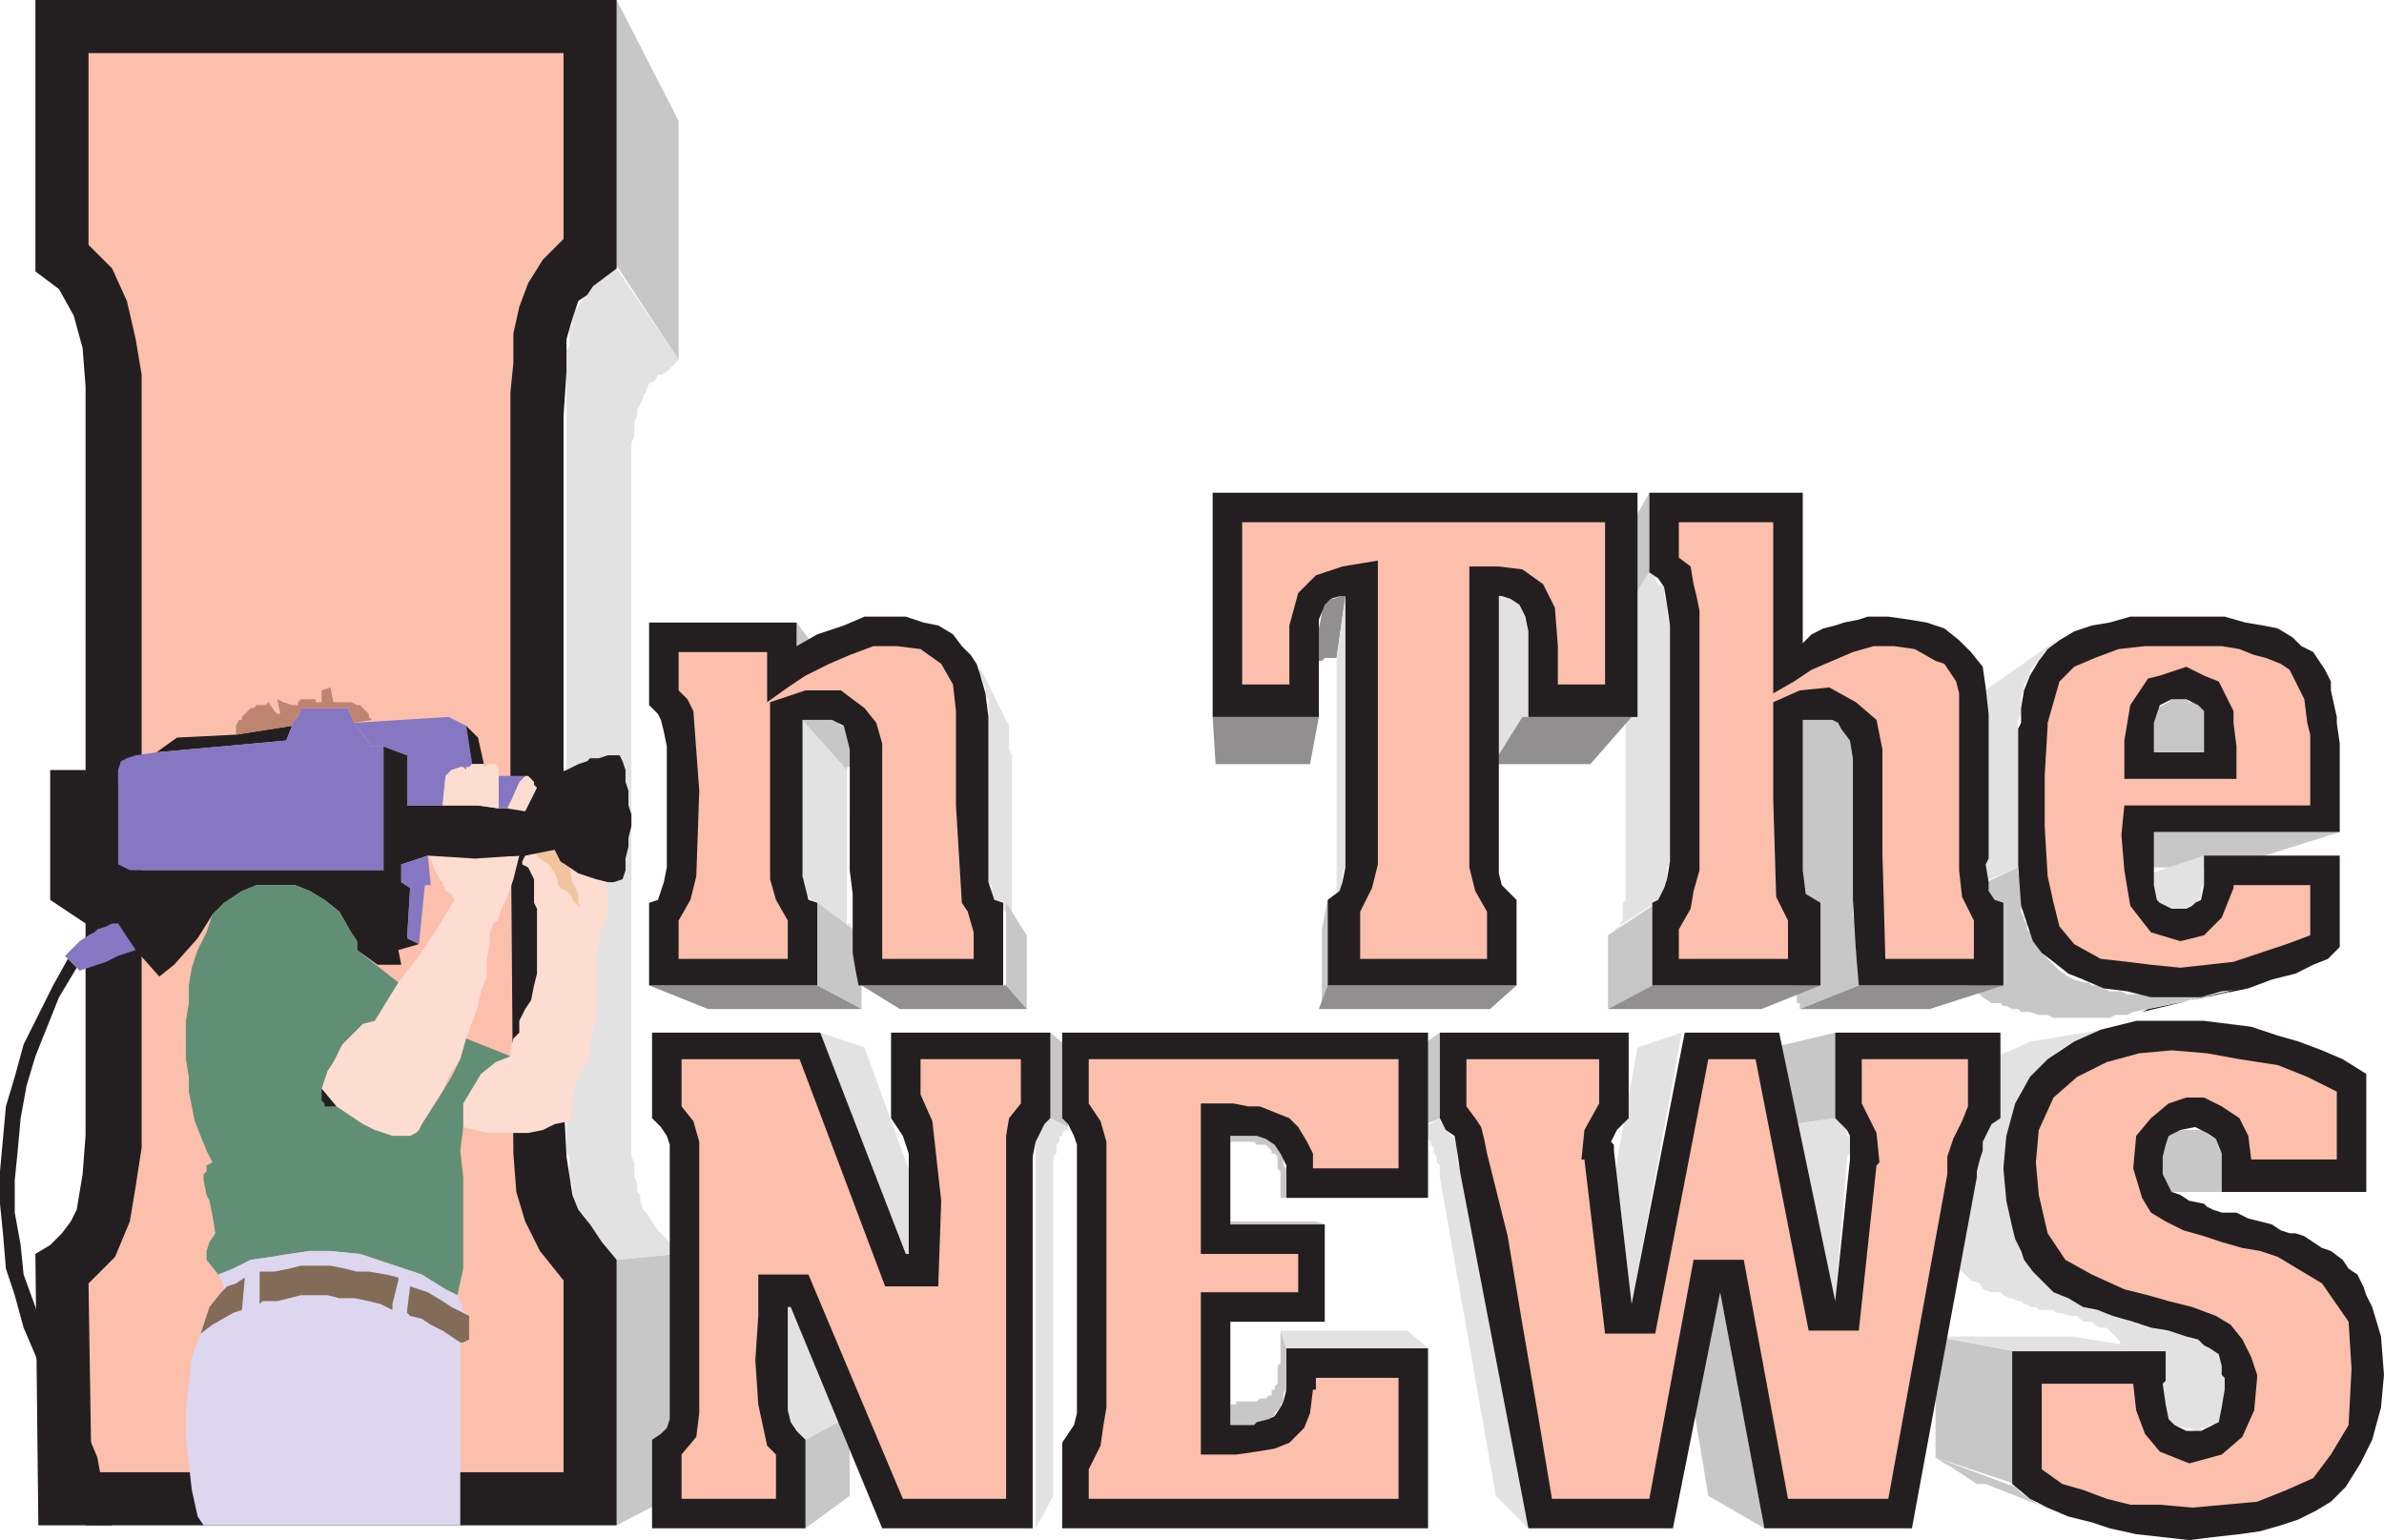 <svg xmlns="http://www.w3.org/2000/svg" width="606" height="391.5"><path fill="#c8c7c8" fill-rule="evenodd" d="m267 262.5 4.5 3.75v20.25l-4.5-2.25V262.5M156.75 0l15.75 30.75V91.5l-15.75-24V0"/><path fill="#e3e2e2" fill-rule="evenodd" d="M156.75 68.25 172.5 91.5l-3 3-1.5.75h-.75l-.75 1.5-1.5.75-.75 1.5v.75l-.75.75v.75l-1.5 3v1.5l-.75 1.5V111l-.75 1.5V294l.75 1.5v3.75l.75 1.5V303l.75.75v1.5l.75 2.25.75.75 3 4.5 3.75 3.75 1.5 2.25-15.75 1.5-2.25-2.25-1.5-2.25-2.25-2.25-.75-2.25-1.5-2.25-1.5-1.5-.75-2.25-.75-1.5v-2.25l-.75-1.5v-6l-.75-.75v-204l.75-1.5V84l.75-1.5v-2.25l.75-1.5.75-.75.75-1.5 1.5-1.5.75-1.5 2.25-2.25 1.5-.75.75-1.5 2.25-.75"/><path fill="#c8c7c8" fill-rule="evenodd" d="m156.75 320.25 15.75-1.5v60.75l-15.75 8.25v-67.5"/><path fill="#231f20" fill-rule="evenodd" d="M9 0h147.75v68.25l-6 4.5-1.5 2.25-2.25 1.5-1.5 4.5-1.5 5.25v8.25l-.75 11.25V279l.75 15 1.5 9.75 1.5 3.75 3 3.75 3 4.5 3.75 4.5v67.5h-147l-.75-69 3.75-2.25 3-3 2.25-3 1.5-3 1.5-9 .75-9.75V98.25L21 88.5l-2.25-8.25L15 73.5 9 69V0"/><path fill="#fbbfac" fill-rule="evenodd" d="M130.5 84.75v7.5l-.75 7.5v96l.75 97.5.75 9.75 2.25 7.5 3.75 7.5 6 7.5v48.75h-120l-.75-48 6.75-6.75 3.75-9 1.5-9 1.5-9.75V95.25l-1.5-9-2.25-9.75-3.75-8.25-6-6V13.5h120.75v47.25L138 66l-3.75 6-2.25 6-1.5 6.75"/><path fill="#fdddd2" fill-rule="evenodd" d="M132.75 219v.75l1.5.75 1.5 3v6l.75 1.5v16.5l-.75 3-.75 3.75-1.5 2.25-1.5 3v3l-1.5 1.5-.75 3v1.5L126 270l-3.75 3-4.5 7.5v6l6 1.5h10.5l3.75-.75 3-1.5 3.75-.75.75-3v-3l.75-3.75 1.5-3 .75-.75 1.5-3v-3.75l1.5-6V243l.75-3v-3l1.5-2.25.75-2.25v-8.25l-3-.75-4.5-1.5-4.5-3-1.5-3-5.25.75-2.25.75-.75 1.5"/><path fill="#f1c49e" fill-rule="evenodd" d="M147.75 234v-3l-2.25-2.25V228l-1.5-1.5-1.5-.75-.75-.75v-1.5L141 222l-1.5-2.25-2.25-1.5-1.5-1.5L141 216l1.5 3 2.25 1.5.75 3.75 1.5 3v2.25l.75 1.5v8.25V234"/><path fill="#fdddd2" fill-rule="evenodd" d="m118.5 264 3-8.25.75-3.75 1.5-3.75v-4.5l.75-3.75v-3l.75-1.5v-.75l1.5-.75v-.75l.75-2.25 1.5-3 1.5-4.5 1.5-6-11.25.75-12-.75.75.75.75 2.25 1.5 3 .75.75v.75l.75 1.5 1.5.75.75 1.5h.75-.75l-4.5 7.5-4.5 6.75-5.25 6.75-6 9.75-1.5 3.75 1.5-3.75-3 .75L87 265.5l-2.25 4.5-1.5 2.25-1.5 4.5 3.75 4.5 6.75 4.5 3 1.5 4.5 1.5h4.5l1.5-.75.75-.75.75-1.5 5.25-8.25 1.5-3.75 3-4.5 1.5-5.25"/><path fill="#231f20" fill-rule="evenodd" d="m74.25 184.5-1.5 3.75-33 3L45 187.5l15-.75 14.25-2.25"/><path fill="#8677c3" fill-rule="evenodd" d="M97.5 221.25H33l-3-1.5v-24l.75-2.25 1.5-.75 2.25-.75 5.25-.75 33-3 1.5-3.75v-.75l1.5-1.5.75-2.25h12l1.5 3.75 4.5 6h3v31.5"/><path fill="#231f20" fill-rule="evenodd" d="m97.5 189.75 6 2.25v12.75h18l5.25.75H129l4.5.75 3-6-.75-.75v-.75l-1.5-1.5H141l-.75 3-.75 3.75v3l.75 6 .75 3-7.5 1.5H132l-11.25.75-12-.75-6.75 2.25v4.5l2.25 1.5-.75 12.75 3 1.5-5.25 1.5.75 3.75h-6l-5.25-3.75v-2.25l-1.5-2.25-3-5.25-3.75-3-3.75-2.25L75 225h-9.75l-3.75 1.5-4.5 3-3 3-3.75 6-6 6.75-3.75 3-6-6.75-4.5-6.75h-8.25l-9-6v-33H25.5l4.5 3.75v20.25l3 1.5h64.5v-31.5"/><path fill="#8677c3" fill-rule="evenodd" d="M94.5 189.75h3l6 2.25v12.75h9l.75-7.5 1.5-1.5L117 195h.75l.75.75V195h.75l.75-.75-1.5-9.75-4.5-2.25-24 1.5 4.5 6"/><path fill="#231f20" fill-rule="evenodd" d="m157.5 192 .75 1.5.75 2.25v3l.75 2.25v3.75l.75 2.25v3l-.75 3v2.25l-.75 3v3l-.75 2.25-2.25.75h-1.5l-3-.75-4.5-1.5-4.5-3-1.5-3-.75-3-.75-6v-3l.75-3.75.75-3 .75-.75 2.25-.75 3-1.5 2.25-.75.75-.75h2.25l2.25-.75h3"/><path fill="#8677c3" fill-rule="evenodd" d="m19.5 246 .75.75L27 244.5l3-1.5 4.5-1.5-4.5-6.75h-1.5l-1.5.75-2.25.75-.75.75-1.5.75-2.25 1.5L16.5 243l3 3"/><path fill="#231f20" fill-rule="evenodd" d="M8.25 342.75 6 337.5l-2.25-8.25-2.25-6.75-.75-9L0 306v-8.25l1.5-16.5 2.25-7.5L6 265.5l7.5-15 3.75-6.75L19.5 246l-4.5 7.5-6 15-2.25 7.5-1.5 8.25-.75 8.25-.75 7.5v8.25l1.5 8.25L6 324l3 8.25 2.25 7.5 2.25 3.75.75 1.5 3 8.25L21 361.5l3.75 9 1.5 8.25 2.25 9h-6.75l-3-18-3-9-7.5-18"/><path fill="#bd846f" fill-rule="evenodd" d="M74.25 184.5v-.75l1.5-1.5.75-2.25h12l1.5 3.75 4.5-.75-.75-.75v-.75l-2.25-2.25h-.75l-1.5-.75h-4.5l-.75-3.75-2.25.75v3h-1.5v-.75H76.5l-.75.75v.75h-1.5L72 178.5l-1.5-.75.75 3.75h-.75l-.75-.75-1.5-2.25-.75.75h-2.25l-.75.75h-.75l-2.25 2.25v.75h-.75l-.75 1.5v2.25l14.25-2.25"/><path fill="#231f20" fill-rule="evenodd" d="M120 194.25h3l-1.5-6.75-3-3 1.5 9.75"/><path fill="#8677c3" fill-rule="evenodd" d="m132.75 198-.75.75-3 6.75h-2.25v-8.25h6.75l-.75.75m-24 19.5-6.75 2.25v4.5l2.25 1.5-.75 12.75 3 1.5 1.5-15h1.5l-.75-7.5"/><path fill="#618f75" fill-rule="evenodd" d="M90.75 241.5v-2.25l-1.5-2.25-3-5.25-3.75-3-3.75-2.25L75 225h-9.75l-3.75 1.5-4.5 3-3 3-1.5 4.5-2.25 4.5-1.5 4.5-.75 4.5v4.5l-.75 4.5v9.75l.75 4.5v3.75l1.5 7.5 3 7.5 1.5 3-1.5.75v1.5l-.75.75v1.5l.75 3.75.75 1.5L54 309l.75 4.5-1.5 2.25-.75 2.25v2.25l3 3.75 3.75-1.5 4.5-2.25 5.25-.75 4.5-.75 5.25-.75H84l7.5.75 15.75 5.25 6 3.75 3 1.5 1.5-6.75v-23.25l-.75-6.75.75-6-2.25-3 2.25 3v-6l4.5-7.5 3.75-3 3.75-1.5-11.25-4.5-1.5 5.25-2.25 4.5-2.25 3.75-5.25 8.25-.75 1.5-.75.75-1.5.75h-4.5l-4.5-1.5-3-1.5-6.75-4.5-3.75-4.5 1.5-4.5 1.5-2.25 2.25-4.5 5.25-5.25 3-.75-1.5 3.75 1.5-3.75 6-9.75-10.5-8.25"/><path fill="#ddd6ef" fill-rule="evenodd" d="m51.75 387.75-1.5-2.25-1.5-6.75-1.5-13.5v-6.75l1.5-13.5 2.25-6 2.25-6.75 3-3.75.75-1.5-1.5-3 3.75-1.5 4.5-2.25 5.25-.75 4.5-.75 5.25-.75h4.5l8.25.75 15.75 5.25 6 3.75 3 1.5.75 1.5.75 2.25 1.5 1.5v6l-2.25.75v46.5H51h.75"/><path fill="#826c57" fill-rule="evenodd" d="m117.75 341.25 1.5-.75v-6l-4.5-2.25-2.25-1.5-3.75-2.25-4.5-1.5-.75 6v.75l.75.75 3 .75 2.25 1.5 3 1.5 4.5 3h.75m-18-8.25-3-1.5-3-.75L90 330h-3.75l-3-.75H76.5l-6 1.5h-3.75l-.75.75v.75-9h3.75l3.75-.75 3-.75H84l3.75.75 3 .75h3l4.5.75 3 .75v.75l-1.5 6v1.5m-38.25 0-2.25.75-5.25 3-3 2.25 2.25-6.75 3-3.75 1.5-1.5 2.25-.75 2.25-1.5-.75 8.25"/><path fill="#231f20" fill-rule="evenodd" d="m81.75 276.75 3.75 4.5h-3v-.75l-.75-.75v-3"/><path fill="#fdddd2" fill-rule="evenodd" d="m129 205.5 3-6.75 1.5-1.5h.75l1.5 1.5v.75l.75.75-3 6-4.5-.75M117.75 195H117l-2.25.75-1.5 1.5-.75 7.5h9l5.25.75V195l-.75-.75h-2.25l-.75.75v-.75h-3l-.75.75h-.75v.75l-.75-.75"/><path fill="#c8c7c8" fill-rule="evenodd" d="M512.25 377.25 492 370.5v-30.75l20.25 3.75v33.75m13.5 8.25-21-8.25h-2.25l-6.75-4.5-1.5-.75-2.25-1.5 20.25 7.5 1.5 1.5 4.5 3 3 .75 2.25 1.5 2.25.75"/><path fill="#e3e2e2" fill-rule="evenodd" d="m555.75 363-24-5.25h4.5l.75-.75h.75l.75-.75v-.75l.75-.75V354l.75-.75h.75v-9.75l-1.5-1.5-.75-1.5-3-3H534l-1.5-.75-.75-.75h-2.25l-1.5-1.5h-1.5l-3-.75h-.75L522 333h-3.75l-.75-.75H516l-.75-.75h-.75l-.75-.75H513l-1.5-.75h-.75l-1.5-.75-.75-.75h-2.25l-2.25-.75-.75-1.5-2.25-.75-3-3-1.5-.75-1.5-3-.75-.75-.75-1.5V315l-.75-1.5-.75-.75v-1.5l-.75-1.5v-1.5l-.75-1.5V289.5l.75-3 1.5-3 1.5-3.75 1.5-2.25 2.25-3 2.25-1.5 3-3 2.25-.75 7.5-3 3-1.5 23.25-3.75-4.5.75-7.5 3-3.75 2.25-2.25 2.25-3 2.25-2.25 2.25-2.25 3.75-.75 3-1.5 3.75-.75 4.5-.75 3.75V303l.75 2.25v3l.75 2.25v1.5l.75 1.5v1.5l1.5 3v.75l1.5 1.5.75 1.5 2.25 2.25.75 1.5 1.5 1.5 2.25.75.75.75 2.25 1.5 1.5.75 2.25 1.5h1.5l.75.75h3l1.5.75v.75h3l.75.75 1.5.75h.75l1.5.75h.75l1.5.75h.75l3 .75h1.5l3 .75 1.5.75h.75l2.25.75 1.5 1.5 1.5.75h.75l1.5 1.5.75 1.5v1.5l.75 2.25v7.5l-.75.75v3l-1.5 1.5h-1.5l-.75.75h-1.5v.75H558l-1.5-.75h-.75"/><path fill="#c8c7c8" fill-rule="evenodd" d="M564.75 303H540v-6l-.75-2.25v-1.5l-.75-1.5-3-3h-3.75l24-1.5h4.5l1.5 1.5 1.5.75.75 2.25.75 1.5V303"/><path fill="#e3e2e2" fill-rule="evenodd" d="M512.25 343.5 492 339.75h34.5l24 3.75h-38.25"/><path fill="#231f20" fill-rule="evenodd" d="M511.5 343.5h39v7.5l-.75.75.75 5.25.75 3.75 1.5 1.5 3 1.5h3.75l4.5-2.25.75-3.75.75-4.5v-3l-.75-.75v-2.25l-.75-3-2.25-1.5-1.5-.75-1.5-1.5-3-.75-4.5-1.5-4.5-.75-4.5-1.5-5.25-1.5-3.75-1.5-3.75-.75-3.75-2.25-3.75-1.5-5.25-5.25-2.25-3-.75-2.25-1.5-3-.75-3-1.5-6.75-.75-8.25.75-8.25 2.25-8.25 3.75-6.75 4.5-4.5 6.75-4.5 6.75-3 9-2.25h17.25l12 1.5 6.75 2.25 5.25 1.5 6 2.25 5.25 2.25 6 3.75v30h-36.75v-9.75l-1.5-3.75L561 288l-3-1.5-3.75.75-3 1.5-.75 2.25-.75 3v4.5L552 303l2.25.75 2.25 1.5 3.75.75.75.75 1.5.75 2.25.75h3.75l3 1.5 6 1.5 2.25 1.5 2.25.75h1.5l2.25.75 4.5 3 2.25.75 3 2.25 1.5 2.25 2.25 1.5 1.5 3 .75 2.25 1.5 3 2.25 7.5.75 9.75-.75 8.25L603 366l-3 6-3.75 6-3.75 3.75-3.75 2.25-4.5 2.25-4.5 1.5-5.25 1.5-5.25.75-6.75.75-6 .75L543 390l-6.75-1.5-4.5-1.5-6-1.5-5.25-2.25L516 381l-4.5-3.75V343.5"/><path fill="#fbbfac" fill-rule="evenodd" d="m540 327.75-8.25-3.75-6.75-3.75-4.5-6.75-2.25-9.75-.75-8.25.75-8.25L522 279l6-5.25 7.5-3.75 8.25-2.25L552 267l9 .75 8.25 1.5 9.75 1.5 7.5 3 7.5 3.75v17.25h-21.75l-.75-6-2.25-4.5-4.5-3-4.5-2.25h-4.5l-4.5 1.5-4.5 3.75-3.75 4.5-.75 8.25 2.25 7.5 2.25 3.75 3.75 2.25 4.5 2.25 5.25 1.5 4.5 1.5 5.25 1.5 4.5.75 4.5 1.5 11.25 6.75L597 336l.75 12-.75 14.25-4.5 7.5-4.5 6-6.75 3-7.5 3-16.5 1.5-8.25-.75h-7.5l-6-1.5-6-2.25-5.25-1.5-5.25-3.75v-21.75h23.25l.75 6.75 2.25 6L549 369l7.5 3 8.25-2.25 5.25-4.5 3-6.75.75-8.25v-.75l-1.5-4.5-2.25-4.5-3-3.75-3.75-2.25-6-2.25-6-1.5-5.25-1.5-6-1.5"/><path fill="#c8c7c8" fill-rule="evenodd" d="m366 284.25-5.25 2.25v-20.25l5.25-3.75v21.75"/><path fill="#e3e2e2" fill-rule="evenodd" d="m388.5 388.5-8.25-8.25-14.25-81v-3l-.75-.75V294l-.75-.75v-1.5l-.75-.75v-.75l-.75-.75v-.75h-1.5l-.75-.75v-.75l5.25-3v.75l1.5 1.5v.75l2.25 2.25v.75l.75.75v4.5l.75 1.5v1.5l17.25 90"/><path fill="#231f20" fill-rule="evenodd" d="m414.75 331.5-9.75-3 9.75 3"/><path fill="#e3e2e2" fill-rule="evenodd" d="m414.75 331.5-9.75-3 11.25-62.25 11.25-3.75-12.75 69"/><path fill="#c8c7c8" fill-rule="evenodd" d="m448.5 388.5-14.25-8.25-9-54 12 2.25 11.25 60m18-104.25-15.75 2.25v-20.25l15.75-3.75v21.75"/><path fill="#231f20" fill-rule="evenodd" d="m466.5 330.75-15.75-2.25 15.75 2.25"/><path fill="#e3e2e2" fill-rule="evenodd" d="m466.5 330.75-15.75-2.25 3.75-33v-5.25l-.75-.75v-.75L453 288h-.75v-.75h-.75l-.75-.75 15.75-2.25.75.75h.75v.75l1.5 1.5v1.5h.75v4.5l-.75.75v.75l-3 36"/><path fill="#231f20" fill-rule="evenodd" d="M366 262.5h48v21.75l-3 3-1.5 3 .75.75v1.5l4.5 39 13.5-69h24l14.25 68.25 3.75-36v-6l-.75-1.5-3-3V262.5h42v21.75l-2.25 1.5-2.25 4.5v2.25l-.75 2.25-.75 3v1.5L486 388.5h-37.5l-11.25-60-12 60H388.5l-17.25-90-.75-5.25-.75-4.5-2.25-1.5-1.5-3V262.5"/><path fill="#fbbfac" fill-rule="evenodd" d="M477.75 295.5 477 288l-3.75-7.5v-11.25h27v12l-1.5 3.75-2.25 4.5-1.5 4.5v4.5L480 381h-25.5l-11.25-60.75H430.5L419.25 381H394.5l-3.75-22.5-3.75-21.75-3.75-22.5-5.25-21-.75-3.75-.75-3-1.5-2.25-2.25-3v-12h33.75v11.25l-3.75 6.75-.75 7.5h.75L408 339h12.75l13.5-69.75h12l13.5 69h12.75l4.5-42 .75-.75"/><path fill="#c8c7c8" fill-rule="evenodd" d="M327 304.5h-1.5v-6.75l-.75-.75v-3l-.75-.75h-.75v-.75l-1.5-1.5h-2.25l-.75-.75h-6v-1.5H321l.75.75h.75l1.5 1.5h.75v.75l.75.75v.75h.75v3l.75.75v7.5m-14.25 57.75V357h1.5v-.75h5.25l.75-.75h1.5l.75-.75h.75v-1.5h.75v-.75l.75-.75v-4.5l.75-.75v-8.25l1.5 4.5v10.5l-.75.75v2.25l-.75.75v.75l-1.5 1.5v.75h-.75v.75h-.75v.75h-2.25l-.75.75h-6.75m0-51v-.75h21.75l2.25.75h-24"/><path fill="#e3e2e2" fill-rule="evenodd" d="m327 342.75-1.5-4.5h32.25l5.25 4.5h-36"/><path fill="#231f20" fill-rule="evenodd" d="M270 262.5h93v42h-36v-8.25l-1.5-3L324 291l-2.25-1.5-2.25-.75h-6.75v22.5h24V336h-24v26.25h6l.75-.75 3-.75 1.5-.75 1.5-2.25.75-1.5.75-3v-10.5h36v45.75h-93v-21.75l3-4.5.75-3V291l-.75-2.25-1.5-3-1.5-1.5V262.5"/><path fill="#fbbfac" fill-rule="evenodd" d="M332.25 290.25 330 286.5l-2.25-2.25-7.5-3h-3l-3.75-.75h-8.25v38.25H330v9.75h-24.75v41.25h9l5.25-.75 4.5-.75 3.75-1.5 3.75-3.75 1.5-3.75.75-6h.75v-3h21V381h-78.75v-7.5l3-6 .75-5.25.75-4.5v-67.5l-1.5-5.25-3-4.5v-11.25h78.75V297h-21.75v-3.75l-1.5-3"/><path fill="#e3e2e2" fill-rule="evenodd" d="m200.25 332.25 12-3v26.25l.75.75v.75l1.5 1.5h.75v.75l.75.75-11.25 6H204v-.75l-2.25-2.25v-.75H201v-1.5l-.75-.75v-27.75"/><path fill="#c8c7c8" fill-rule="evenodd" d="m204.75 366 11.25-6v20.25l-11.25 8.25V366"/><path fill="#e3e2e2" fill-rule="evenodd" d="m208.5 262.5 11.25 3.75L238.5 318l-8.25.75-21.75-56.25"/><path fill="#231f20" fill-rule="evenodd" d="m231 318.75 8.25-.75-8.25.75"/><path fill="#e3e2e2" fill-rule="evenodd" d="m267 284.25 4.5 2.25v.75h-.75l-.75.75v.75h-.75v1.5l-.75.75v2.25l-.75.75v86.25l-4.5 8.25v-99.75h.75V288l.75-.75v-.75l2.25-2.25"/><path fill="#231f20" fill-rule="evenodd" d="M165.75 262.5h42.75l21.75 56.25h.75v-25.5l-1.5-4.5-3-4.5V262.5H267v21.75l-1.5 1.5-2.25 4.5-.75 3.75v94.5h-38.25L201 332.25h-.75v26.25l.75 3 1.5 2.25 2.25 2.25v22.5h-39V366l2.25-1.5 1.5-1.5.75-2.25V291l-.75-2.25-1.5-2.25-2.25-2.25V262.5"/><path fill="#fbbfac" fill-rule="evenodd" d="M255.75 288.75V381H229.5l-24-57h-12.75v10.5l-.75 11.25.75 11.25 2.25 10.5 2.25 2.25V381h-24v-11.25l3.75-4.5.75-6v-69l-1.5-5.25-3-3.75v-12h30L225 327h13.5l.75-21.75L237 285l-3-6.75v-9h25.5v11.25l-3 3.75-.75 4.5"/><path fill="#e3e2e2" fill-rule="evenodd" d="m513 220.5-19.5 8.25V192l.75-1.5v-.75l.75-1.5V186l.75-1.5v-.75l.75-.75h.75l2.25-4.5 3-1.5 20.25-14.25-.75 1.5-1.5.75-1.5 1.5-.75 1.5-2.25 2.25v1.5l-.75.75v.75l-.75.75v1.5l-.75 1.5v4.5L513 183v37.5"/><path fill="#c8c7c8" fill-rule="evenodd" d="m594.75 211.5-28.5 9H523.5l24-9h47.25m-34.5-20.25-24 10.5v-6l-.75-.75v-1.5l-3-3h-5.25l24-12 .75-.75h3.75l.75.75h1.5l2.25 2.25v10.5"/><path fill="#231f20" fill-rule="evenodd" d="M571.5 251.25 546 256.5l-1.5.75 24.75-6h2.25"/><path fill="#c8c7c8" fill-rule="evenodd" d="m567 252-24.75 5.25-1.5.75h-3l-1.5.75H522l-1.5-.75h-2.25l-2.25-.75h-2.25l-.75-.75h-1.5l-1.5-.75h-.75l-.75-.75h-2.25l-2.25-1.5-1.5-1.5-1.5-.75-2.25-2.25-1.5-2.25-.75-1.5-.75-.75-.75-1.5v-3l-.75-.75v-.75l-.75-1.5v-7.5l19.5-9v1.5l.75 1.5v8.25l.75 1.5v.75l.75.75v1.5l1.5 1.5v1.5l1.5 1.5.75 1.5 4.5 4.5 2.25 1.5 1.5.75 2.25.75h1.5l.75.75h1.5l3 1.5h3l1.5.75h4.5l1.5.75H561l1.5-.75h3l1.5-.75"/><path fill="#e3e2e2" fill-rule="evenodd" d="m556.5 231-24.75 7.5h.75l1.5-1.5v-.75h.75v-1.5l.75-.75v-8.25l24.75-8.25v7.5l-.75.75V228l-.75.75v.75H558l-.75.75h-.75v.75"/><path fill="#231f20" fill-rule="evenodd" d="m516 171.75 2.25-3.75 2.25-3 3-2.25 3.75-2.25 4.5-1.5 4.5-.75 5.25-1.5h24l5.25 1.5 4.5.75 3.75.75 3.75 2.25 2.25 2.25 3 1.5 3 4.5.75 1.5H516m-2.25 12V180l.75-4.5 1.5-3.75h75.75l.75 1.5v2.25l1.5 6.75v1.5h-33.75v-3l-1.5-1.5-3-1.5H552l-3 1.5-1.5 4.5h-33.75m0 0-.75 1.5v34.5l.75 10.5 3 9 2.25 3 3 2.25 3.75 3 3.75 1.5 5.25 2.25 6 .75 6 1.5h12.75l5.25-1.5 6.75-.75 6-2.25 6-1.5 4.5-2.25 3.75-1.5 3-3V217.5h-34.5v7.5l-.75 3.75-1.5.75-.75.75-1.5.75H552l-3-1.5-.75-.75-.75-3.75v-13.5h47.25V189l-.75-5.25h-33.75v7.5H547.5v-7.5h-33.75"/><path fill="#fbbfac" fill-rule="evenodd" d="m525 171.75 2.25-2.25 5.25-2.25 6-2.25 6.75-.75h19.5l4.5.75 3.75 1.5 3 .75 3.75 1.5 2.25 1.5.75 1.5h-22.5l-4.5-2.25-6.75 2.25h-24m-4.5 12 3-10.5 1.5-1.5h24l-3 .75-4.5 6.75-.75 4.5H520.5m47.25 0v-3l-3.75-7.5-3.75-1.5h22.5l3 6 .75 6h-18.75m-47.25 0v.75l-.75 12.75V210l.75 12.75 1.5 6.75 1.5 6 3.75 4.5 6.75 3.75 6.75.75 6 .75 7.5.75 13.5-1.5 13.5-4.5 6-2.25V225h-19.5v.75l-3 7.5-4.5 4.5-6 1.5-7.5-2.25-5.25-6.75-1.5-9-.75-9 .75-7.5h47.25v-18l-.75-3h-18.75l.75 6V198H540v-9.75l.75-4.5H520.5"/><path fill="#c8c7c8" fill-rule="evenodd" d="m419.25 145.5-10.5 16.5v-18l10.5-18.75v20.25"/><path fill="#e3e2e2" fill-rule="evenodd" d="m420.75 229.5-10.5 6.75h.75l.75-.75v-.75l.75-.75v-4.5l.75-.75v-55.5l-.75-2.25v-3.75l-.75-2.25v-.75l-.75-1.5-.75-.75h-1.5l10.5-16.5 1.5.75v.75l.75 1.5 1.5.75v2.25l.75 2.25V156l.75 3v60.75l-.75.75v4.5H423v1.5l-.75.75v.75l-1.5 1.5"/><path fill="#c8c7c8" fill-rule="evenodd" d="m420 250.5-11.25 6v-18.75l11.25-7.5v20.25m52.5 0-15 6V255h-.75v-3l-.75-1.5V246l-.75-1.5V201l-.75-.75v-1.5l-.75-.75v-.75l-1.5-1.5h-1.5L450 195h-5.25v.75H444L458.25 183h7.5l1.5.75 1.5 1.5.75 1.5.75.75v.75h.75v1.5l.75.75V225l-.75 1.5v6l.75 2.25v7.5l.75 1.5v6.75"/><path fill="#918f90" fill-rule="evenodd" d="m462.75 250.5-15 6h-39l11.25-6h42.75m46.5 0-18.75 6h-33l15-6h36.75"/><path fill="#231f20" fill-rule="evenodd" d="M419.25 125.25h39v38.25l2.25-2.25 3-1.5 3-.75 2.25-.75 3.75-.75 2.25-.75H480l5.25.75 4.5.75 4.5 1.5 3.75 3 3 3 3 3.75.75 5.25.75 6.75v36.75l-.75 1.5.75 4.5v2.25l1.5 2.25 2.25.75v21H472.5l-.75-9-.75-12.75v-36l-.75-4.5-2.25-3-.75-1.5-1.5-.75h-7.5v38.25l.75 6 3.75 2.25v21H420v-21l1.5-.75 1.5-3 .75-2.25.75-4.5v-60l-.75-5.25-.75-4.5-1.5-2.25-2.25-1.5v-20.25"/><path fill="#fbbfac" fill-rule="evenodd" d="m492 168 2.25.75 3 4.5.75 3v45l.75 6.75 3 6v9.75h-22.5l-.75-27V190.5L477 183l-5.25-4.5-6.75-3.75-7.5.75-6.75 3v24.75l.75 24.75 3 6v9.75h-27.75v-7.5l3-5.25.75-4.5 1.5-5.25v-66l-.75-3.75-.75-3-.75-4.5-3-2.25v-9h24v43.5l5.25-3 4.5-3 10.5-4.5 5.25-1.5h5.25l5.25.75 5.25 3"/><path fill="#918f90" fill-rule="evenodd" d="m335.25 182.25-2.25 12h-24l-.75-12h27M342 151.5l-2.25 15.75h-3l-.75.75h-.75v.75h-.75l-.75.75v.75l-.75.75 3-15v-1.5l.75-.75V153h.75l.75-.75h.75l1.5-.75h1.5"/><path fill="#c8c7c8" fill-rule="evenodd" d="m337.5 250.5-1.5 6v-20.25l1.5-7.5v21.75"/><path fill="#e3e2e2" fill-rule="evenodd" d="m341.25 225-3 8.25v-.75h.75v-3l.75-.75v-61.5L342 151.5v69l-.75 1.5v3"/><path fill="#231f20" fill-rule="evenodd" d="M335.25 157.5 333 171.75v1.5l2.25-15v-.75"/><path fill="#918f90" fill-rule="evenodd" d="m385.5 250.5-6.75 6h-43.5l2.25-6h48"/><path fill="#e3e2e2" fill-rule="evenodd" d="m388.5 182.25-8.25 12v-22.5l-.75-1.5v-1.5l-.75-.75-1.5-.75H375l6-15.75h2.25l.75.75 1.5.75 1.5 1.5 1.5 4.5v23.25"/><path fill="#918f90" fill-rule="evenodd" d="m414.75 182.25-10.5 12H379.5l7.5-12h27.75"/><path fill="#231f20" fill-rule="evenodd" d="M308.25 125.25h108v57H388.5V160.5l-.75-3.75-1.5-3-2.25-1.5-2.25-.75H381V222l.75 3 3.75 3.75v21.75h-48v-21.75l3-2.25.75-2.25.75-3.75v-69h-1.5l-2.25.75-1.5 1.5-1.5 3.75v24.75h-27v-57"/><path fill="#fbbfac" fill-rule="evenodd" d="m395.25 154.5-3-6-5.25-3.75-6-.75h-7.5v76.5l1.5 6 3 5.25v12h-32.25v-12l3-6 1.5-6V142.5l-9 1.5-6.75 2.25-4.5 4.5-2.25 8.25v15h-12v-41.25H408V174h-12v-9.75l-.75-9.75"/><path fill="#c8c7c8" fill-rule="evenodd" d="m202.5 158.25 11.25 15v5.25l-11.25-14.25v-6"/><path fill="#e3e2e2" fill-rule="evenodd" d="m204 183 11.25 12.75v39h.75l1.5 1.5-11.25-6.75v-.75l-1.5-1.5V225l-.75-1.5V183"/><path fill="#c8c7c8" fill-rule="evenodd" d="m207.75 229.5 11.25 8.25v18.75l-11.25-6v-21"/><path fill="#918f90" fill-rule="evenodd" d="m207.75 250.5 11.25 6h-39l-15-6h42.75"/><path fill="#c8c7c8" fill-rule="evenodd" d="m215.25 185.25 9 11.25v-.75h-1.5L222 195h-1.5l-.75-.75h-1.5v.75h-3v.75L204 183h8.25l1.5 1.5h.75l.75.75"/><path fill="#e3e2e2" fill-rule="evenodd" d="m249 169.5 7.5 15v6l.75 1.5v42h.75v.75l.75.75L252 228v-3h-.75v-47.25l-.75-.75v-2.25l-.75-1.5v-.75l-.75-.75v-2.25"/><path fill="#c8c7c8" fill-rule="evenodd" d="m255.75 229.5 5.25 8.25v18.75l-5.25-6v-21"/><path fill="#918f90" fill-rule="evenodd" d="m255.75 250.5 5.25 6h-32.25l-9.75-6h36.75"/><path fill="#231f20" fill-rule="evenodd" d="M165 158.25h37.5v6l5.25-3 6.75-2.25 5.25-2.25h10.5l4.5 1.5 3.75.75 3.75 2.25 2.25 3 2.25 2.25 1.5 2.25.75 2.25 1.5 5.25.75 6v42l1.5 4.5 2.25.75v21h-36.75l-.75-3.75-.75-4.5v-15l-.75-6V190.5l-1.5-6-3-1.5H204v39.75l1.5 6 2.25.75v21H165v-21l2.25-.75 1.5-4.5.75-3.75v-30.75l-.75-3.75-.75-3-.75-1.5-2.25-2.25v-21"/><path fill="#fbbfac" fill-rule="evenodd" d="M243 180.75v24l1.5 24.75 1.5 2.25 1.5 5.25v6.75h-23.25V189l-1.5-5.25-3-3.75-6-4.5h-9l-9 3v45l1.5 5.25 3 5.25v9.75H172.5V234l3-5.25 1.5-6 .75-21.75-1.5-20.25-1.5-3-2.25-2.25v-9.75H195v12.75l5.25-3.75 4.5-3 6-3 5.25-2.25 6-2.25h6l6 .75 5.25 3.75 3 5.25.75 6.75"/></svg>
